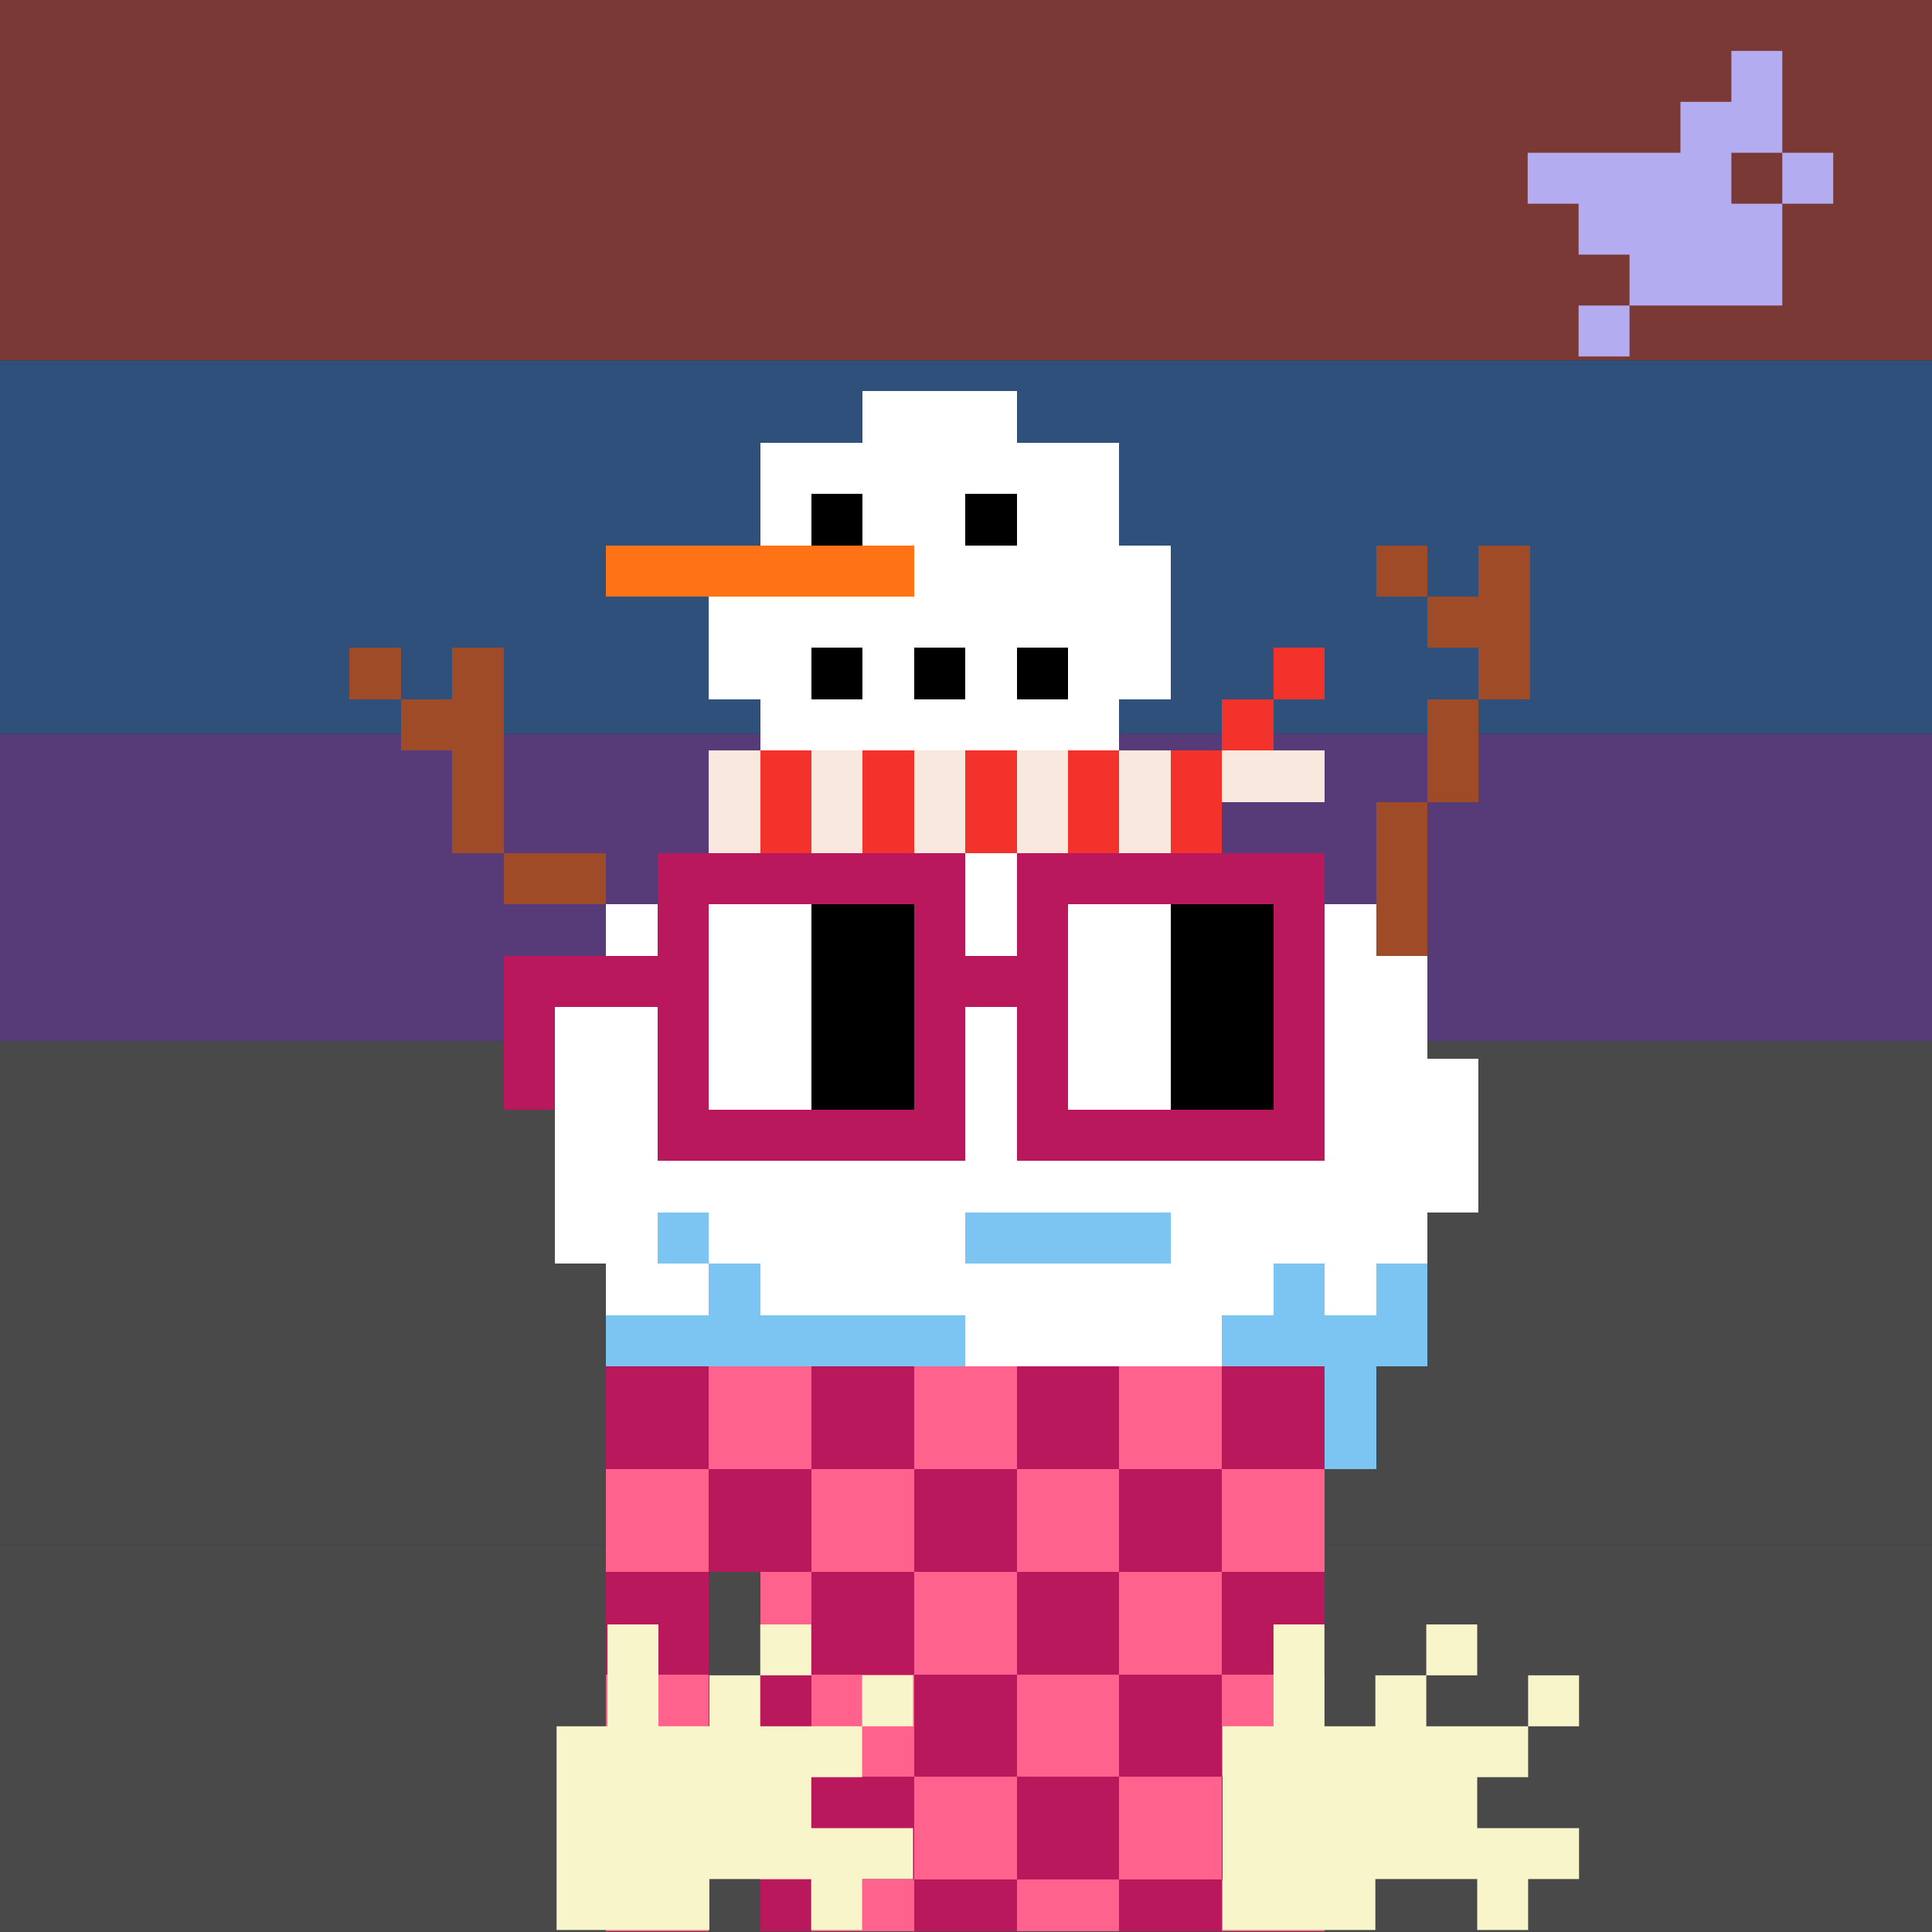 <svg viewBox="0 0 1024 1024"  xmlns="http://www.w3.org/2000/svg">
<rect x="0" y="0" width="1024" height="1024" fill="#333333" stroke="none"/>
<defs>
<g id="nouns556" transform="scale(3.2)" shape-rendering="crispEdges">
<rect width="140" height="10" x="90" y="210" fill="#b9185c" /><rect width="140" height="10" x="90" y="220" fill="#b9185c" /><rect width="140" height="10" x="90" y="230" fill="#b9185c" /><rect width="140" height="10" x="90" y="240" fill="#b9185c" /><rect width="20" height="10" x="90" y="250" fill="#b9185c" /><rect width="110" height="10" x="120" y="250" fill="#b9185c" /><rect width="20" height="10" x="90" y="260" fill="#b9185c" /><rect width="110" height="10" x="120" y="260" fill="#b9185c" /><rect width="20" height="10" x="90" y="270" fill="#b9185c" /><rect width="110" height="10" x="120" y="270" fill="#b9185c" /><rect width="20" height="10" x="90" y="280" fill="#b9185c" /><rect width="110" height="10" x="120" y="280" fill="#b9185c" /><rect width="20" height="10" x="90" y="290" fill="#b9185c" /><rect width="110" height="10" x="120" y="290" fill="#b9185c" /><rect width="20" height="10" x="90" y="300" fill="#b9185c" /><rect width="110" height="10" x="120" y="300" fill="#b9185c" /><rect width="20" height="10" x="90" y="310" fill="#b9185c" /><rect width="110" height="10" x="120" y="310" fill="#b9185c" /><rect width="20" height="10" x="110" y="210" fill="#ff638d" /><rect width="20" height="10" x="150" y="210" fill="#ff638d" /><rect width="20" height="10" x="190" y="210" fill="#ff638d" /><rect width="20" height="10" x="110" y="220" fill="#ff638d" /><rect width="20" height="10" x="150" y="220" fill="#ff638d" /><rect width="20" height="10" x="190" y="220" fill="#ff638d" /><rect width="20" height="10" x="90" y="230" fill="#ff638d" /><rect width="20" height="10" x="130" y="230" fill="#ff638d" /><rect width="20" height="10" x="170" y="230" fill="#ff638d" /><rect width="20" height="10" x="210" y="230" fill="#ff638d" /><rect width="20" height="10" x="90" y="240" fill="#ff638d" /><rect width="20" height="10" x="130" y="240" fill="#ff638d" /><rect width="20" height="10" x="170" y="240" fill="#ff638d" /><rect width="20" height="10" x="210" y="240" fill="#ff638d" /><rect width="10" height="10" x="120" y="250" fill="#ff638d" /><rect width="20" height="10" x="150" y="250" fill="#ff638d" /><rect width="20" height="10" x="190" y="250" fill="#ff638d" /><rect width="10" height="10" x="120" y="260" fill="#ff638d" /><rect width="20" height="10" x="150" y="260" fill="#ff638d" /><rect width="20" height="10" x="190" y="260" fill="#ff638d" /><rect width="20" height="10" x="90" y="270" fill="#ff638d" /><rect width="20" height="10" x="130" y="270" fill="#ff638d" /><rect width="20" height="10" x="170" y="270" fill="#ff638d" /><rect width="20" height="10" x="210" y="270" fill="#ff638d" /><rect width="20" height="10" x="90" y="280" fill="#ff638d" /><rect width="20" height="10" x="130" y="280" fill="#ff638d" /><rect width="20" height="10" x="170" y="280" fill="#ff638d" /><rect width="20" height="10" x="210" y="280" fill="#ff638d" /><rect width="10" height="10" x="120" y="290" fill="#ff638d" /><rect width="20" height="10" x="150" y="290" fill="#ff638d" /><rect width="20" height="10" x="190" y="290" fill="#ff638d" /><rect width="10" height="10" x="120" y="300" fill="#ff638d" /><rect width="20" height="10" x="150" y="300" fill="#ff638d" /><rect width="20" height="10" x="190" y="300" fill="#ff638d" /><rect width="20" height="10" x="90" y="310" fill="#ff638d" /><rect width="20" height="10" x="130" y="310" fill="#ff638d" /><rect width="20" height="10" x="170" y="310" fill="#ff638d" /><rect width="20" height="10" x="210" y="310" fill="#ff638d" /><rect width="30" height="10" x="140" y="20" fill="#ffffff" /><rect width="70" height="10" x="120" y="30" fill="#ffffff" /><rect width="10" height="10" x="120" y="40" fill="#ffffff" /><rect width="10" height="10" x="130" y="40" fill="#000000" /><rect width="20" height="10" x="140" y="40" fill="#ffffff" /><rect width="10" height="10" x="160" y="40" fill="#000000" /><rect width="20" height="10" x="170" y="40" fill="#ffffff" /><rect width="60" height="10" x="90" y="50" fill="#ff7216" /><rect width="50" height="10" x="150" y="50" fill="#ffffff" /><rect width="10" height="10" x="240" y="50" fill="#9f4b27" /><rect width="10" height="10" x="260" y="50" fill="#9f4b27" /><rect width="90" height="10" x="110" y="60" fill="#ffffff" /><rect width="20" height="10" x="250" y="60" fill="#9f4b27" /><rect width="10" height="10" x="40" y="70" fill="#9f4b27" /><rect width="10" height="10" x="60" y="70" fill="#9f4b27" /><rect width="20" height="10" x="110" y="70" fill="#ffffff" /><rect width="10" height="10" x="130" y="70" fill="#000000" /><rect width="10" height="10" x="140" y="70" fill="#ffffff" /><rect width="10" height="10" x="150" y="70" fill="#000000" /><rect width="10" height="10" x="160" y="70" fill="#ffffff" /><rect width="10" height="10" x="170" y="70" fill="#000000" /><rect width="20" height="10" x="180" y="70" fill="#ffffff" /><rect width="10" height="10" x="220" y="70" fill="#f3322c" /><rect width="10" height="10" x="260" y="70" fill="#9f4b27" /><rect width="20" height="10" x="50" y="80" fill="#9f4b27" /><rect width="70" height="10" x="120" y="80" fill="#ffffff" /><rect width="10" height="10" x="210" y="80" fill="#f3322c" /><rect width="10" height="10" x="250" y="80" fill="#9f4b27" /><rect width="10" height="10" x="60" y="90" fill="#9f4b27" /><rect width="10" height="10" x="110" y="90" fill="#f9e8dd" /><rect width="10" height="10" x="120" y="90" fill="#f3322c" /><rect width="10" height="10" x="130" y="90" fill="#f9e8dd" /><rect width="10" height="10" x="140" y="90" fill="#f3322c" /><rect width="10" height="10" x="150" y="90" fill="#f9e8dd" /><rect width="10" height="10" x="160" y="90" fill="#f3322c" /><rect width="10" height="10" x="170" y="90" fill="#f9e8dd" /><rect width="10" height="10" x="180" y="90" fill="#f3322c" /><rect width="10" height="10" x="190" y="90" fill="#f9e8dd" /><rect width="10" height="10" x="200" y="90" fill="#f3322c" /><rect width="20" height="10" x="210" y="90" fill="#f9e8dd" /><rect width="10" height="10" x="250" y="90" fill="#9f4b27" /><rect width="10" height="10" x="60" y="100" fill="#9f4b27" /><rect width="10" height="10" x="110" y="100" fill="#f9e8dd" /><rect width="10" height="10" x="120" y="100" fill="#f3322c" /><rect width="10" height="10" x="130" y="100" fill="#f9e8dd" /><rect width="10" height="10" x="140" y="100" fill="#f3322c" /><rect width="10" height="10" x="150" y="100" fill="#f9e8dd" /><rect width="10" height="10" x="160" y="100" fill="#f3322c" /><rect width="10" height="10" x="170" y="100" fill="#f9e8dd" /><rect width="10" height="10" x="180" y="100" fill="#f3322c" /><rect width="10" height="10" x="190" y="100" fill="#f9e8dd" /><rect width="10" height="10" x="200" y="100" fill="#f3322c" /><rect width="10" height="10" x="240" y="100" fill="#9f4b27" /><rect width="20" height="10" x="70" y="110" fill="#9f4b27" /><rect width="130" height="10" x="100" y="110" fill="#ffffff" /><rect width="10" height="10" x="240" y="110" fill="#9f4b27" /><rect width="150" height="10" x="90" y="120" fill="#ffffff" /><rect width="10" height="10" x="240" y="120" fill="#9f4b27" /><rect width="160" height="10" x="90" y="130" fill="#ffffff" /><rect width="170" height="10" x="80" y="140" fill="#ffffff" /><rect width="180" height="10" x="80" y="150" fill="#ffffff" /><rect width="180" height="10" x="80" y="160" fill="#ffffff" /><rect width="180" height="10" x="80" y="170" fill="#ffffff" /><rect width="20" height="10" x="80" y="180" fill="#ffffff" /><rect width="10" height="10" x="100" y="180" fill="#7cc4f2" /><rect width="50" height="10" x="110" y="180" fill="#ffffff" /><rect width="40" height="10" x="160" y="180" fill="#7cc4f2" /><rect width="50" height="10" x="200" y="180" fill="#ffffff" /><rect width="20" height="10" x="90" y="190" fill="#ffffff" /><rect width="10" height="10" x="110" y="190" fill="#7cc4f2" /><rect width="100" height="10" x="120" y="190" fill="#ffffff" /><rect width="10" height="10" x="220" y="190" fill="#7cc4f2" /><rect width="10" height="10" x="230" y="190" fill="#ffffff" /><rect width="10" height="10" x="240" y="190" fill="#7cc4f2" /><rect width="70" height="10" x="90" y="200" fill="#7cc4f2" /><rect width="50" height="10" x="160" y="200" fill="#ffffff" /><rect width="40" height="10" x="210" y="200" fill="#7cc4f2" /><rect width="10" height="10" x="230" y="210" fill="#7cc4f2" /><rect width="10" height="10" x="230" y="220" fill="#7cc4f2" /><rect width="60" height="10" x="100" y="110" fill="#b9185c" /><rect width="60" height="10" x="170" y="110" fill="#b9185c" /><rect width="10" height="10" x="100" y="120" fill="#b9185c" /><rect width="20" height="10" x="110" y="120" fill="#ffffff" /><rect width="20" height="10" x="130" y="120" fill="#000000" /><rect width="10" height="10" x="150" y="120" fill="#b9185c" /><rect width="10" height="10" x="170" y="120" fill="#b9185c" /><rect width="20" height="10" x="180" y="120" fill="#ffffff" /><rect width="20" height="10" x="200" y="120" fill="#000000" /><rect width="10" height="10" x="220" y="120" fill="#b9185c" /><rect width="40" height="10" x="70" y="130" fill="#b9185c" /><rect width="20" height="10" x="110" y="130" fill="#ffffff" /><rect width="20" height="10" x="130" y="130" fill="#000000" /><rect width="30" height="10" x="150" y="130" fill="#b9185c" /><rect width="20" height="10" x="180" y="130" fill="#ffffff" /><rect width="20" height="10" x="200" y="130" fill="#000000" /><rect width="10" height="10" x="220" y="130" fill="#b9185c" /><rect width="10" height="10" x="70" y="140" fill="#b9185c" /><rect width="10" height="10" x="100" y="140" fill="#b9185c" /><rect width="20" height="10" x="110" y="140" fill="#ffffff" /><rect width="20" height="10" x="130" y="140" fill="#000000" /><rect width="10" height="10" x="150" y="140" fill="#b9185c" /><rect width="10" height="10" x="170" y="140" fill="#b9185c" /><rect width="20" height="10" x="180" y="140" fill="#ffffff" /><rect width="20" height="10" x="200" y="140" fill="#000000" /><rect width="10" height="10" x="220" y="140" fill="#b9185c" /><rect width="10" height="10" x="70" y="150" fill="#b9185c" /><rect width="10" height="10" x="100" y="150" fill="#b9185c" /><rect width="20" height="10" x="110" y="150" fill="#ffffff" /><rect width="20" height="10" x="130" y="150" fill="#000000" /><rect width="10" height="10" x="150" y="150" fill="#b9185c" /><rect width="10" height="10" x="170" y="150" fill="#b9185c" /><rect width="20" height="10" x="180" y="150" fill="#ffffff" /><rect width="20" height="10" x="200" y="150" fill="#000000" /><rect width="10" height="10" x="220" y="150" fill="#b9185c" /><rect width="60" height="10" x="100" y="160" fill="#b9185c" /><rect width="60" height="10" x="170" y="160" fill="#b9185c" />
</g>
<g x_x="x" id="japaNouns2824"><g x_x="x"><rect x="0" y="0" width="1024" height="191" fill="#7b3935"/>
<rect x="0" y="191" width="1024" height="198" fill="#30507c"/>
<rect x="0" y="389" width="1024" height="163" fill="#573b78"/>
<rect x="0" y="552" width="1024" height="107" fill="#494949"/>
<rect x="0" y="659" width="1024" height="160" fill="#494949"/>
<rect x="0" y="819" width="1024" height="205" fill="#494949"/>
</g>
<path d="M4 0h1v2h1v1H5v2H2v1H1V5h1V4H1V3H0V2h3V1h1zm1 2H4v1h1z" fill="rgb(179,172,241)" transform="scale(26.99) translate(30 1)" id="bird"/>
<use href="#nouns556" transform="scale(0.85) translate(90 180)"/>
<path d="M1 0h1v2h1V1h1V0h1v1H4v1h2V1h1v1H6v1H5v1h2v1H6v1H5V5H3v1H0V2h1z" fill="#f9f5cb" transform="scale(26.99) translate(10.93 31.9)" id="hand"/>
<use href="#hand" transform="translate(353 0)"/>
</g>
</defs>
<use href="#japaNouns2824" />
</svg>
